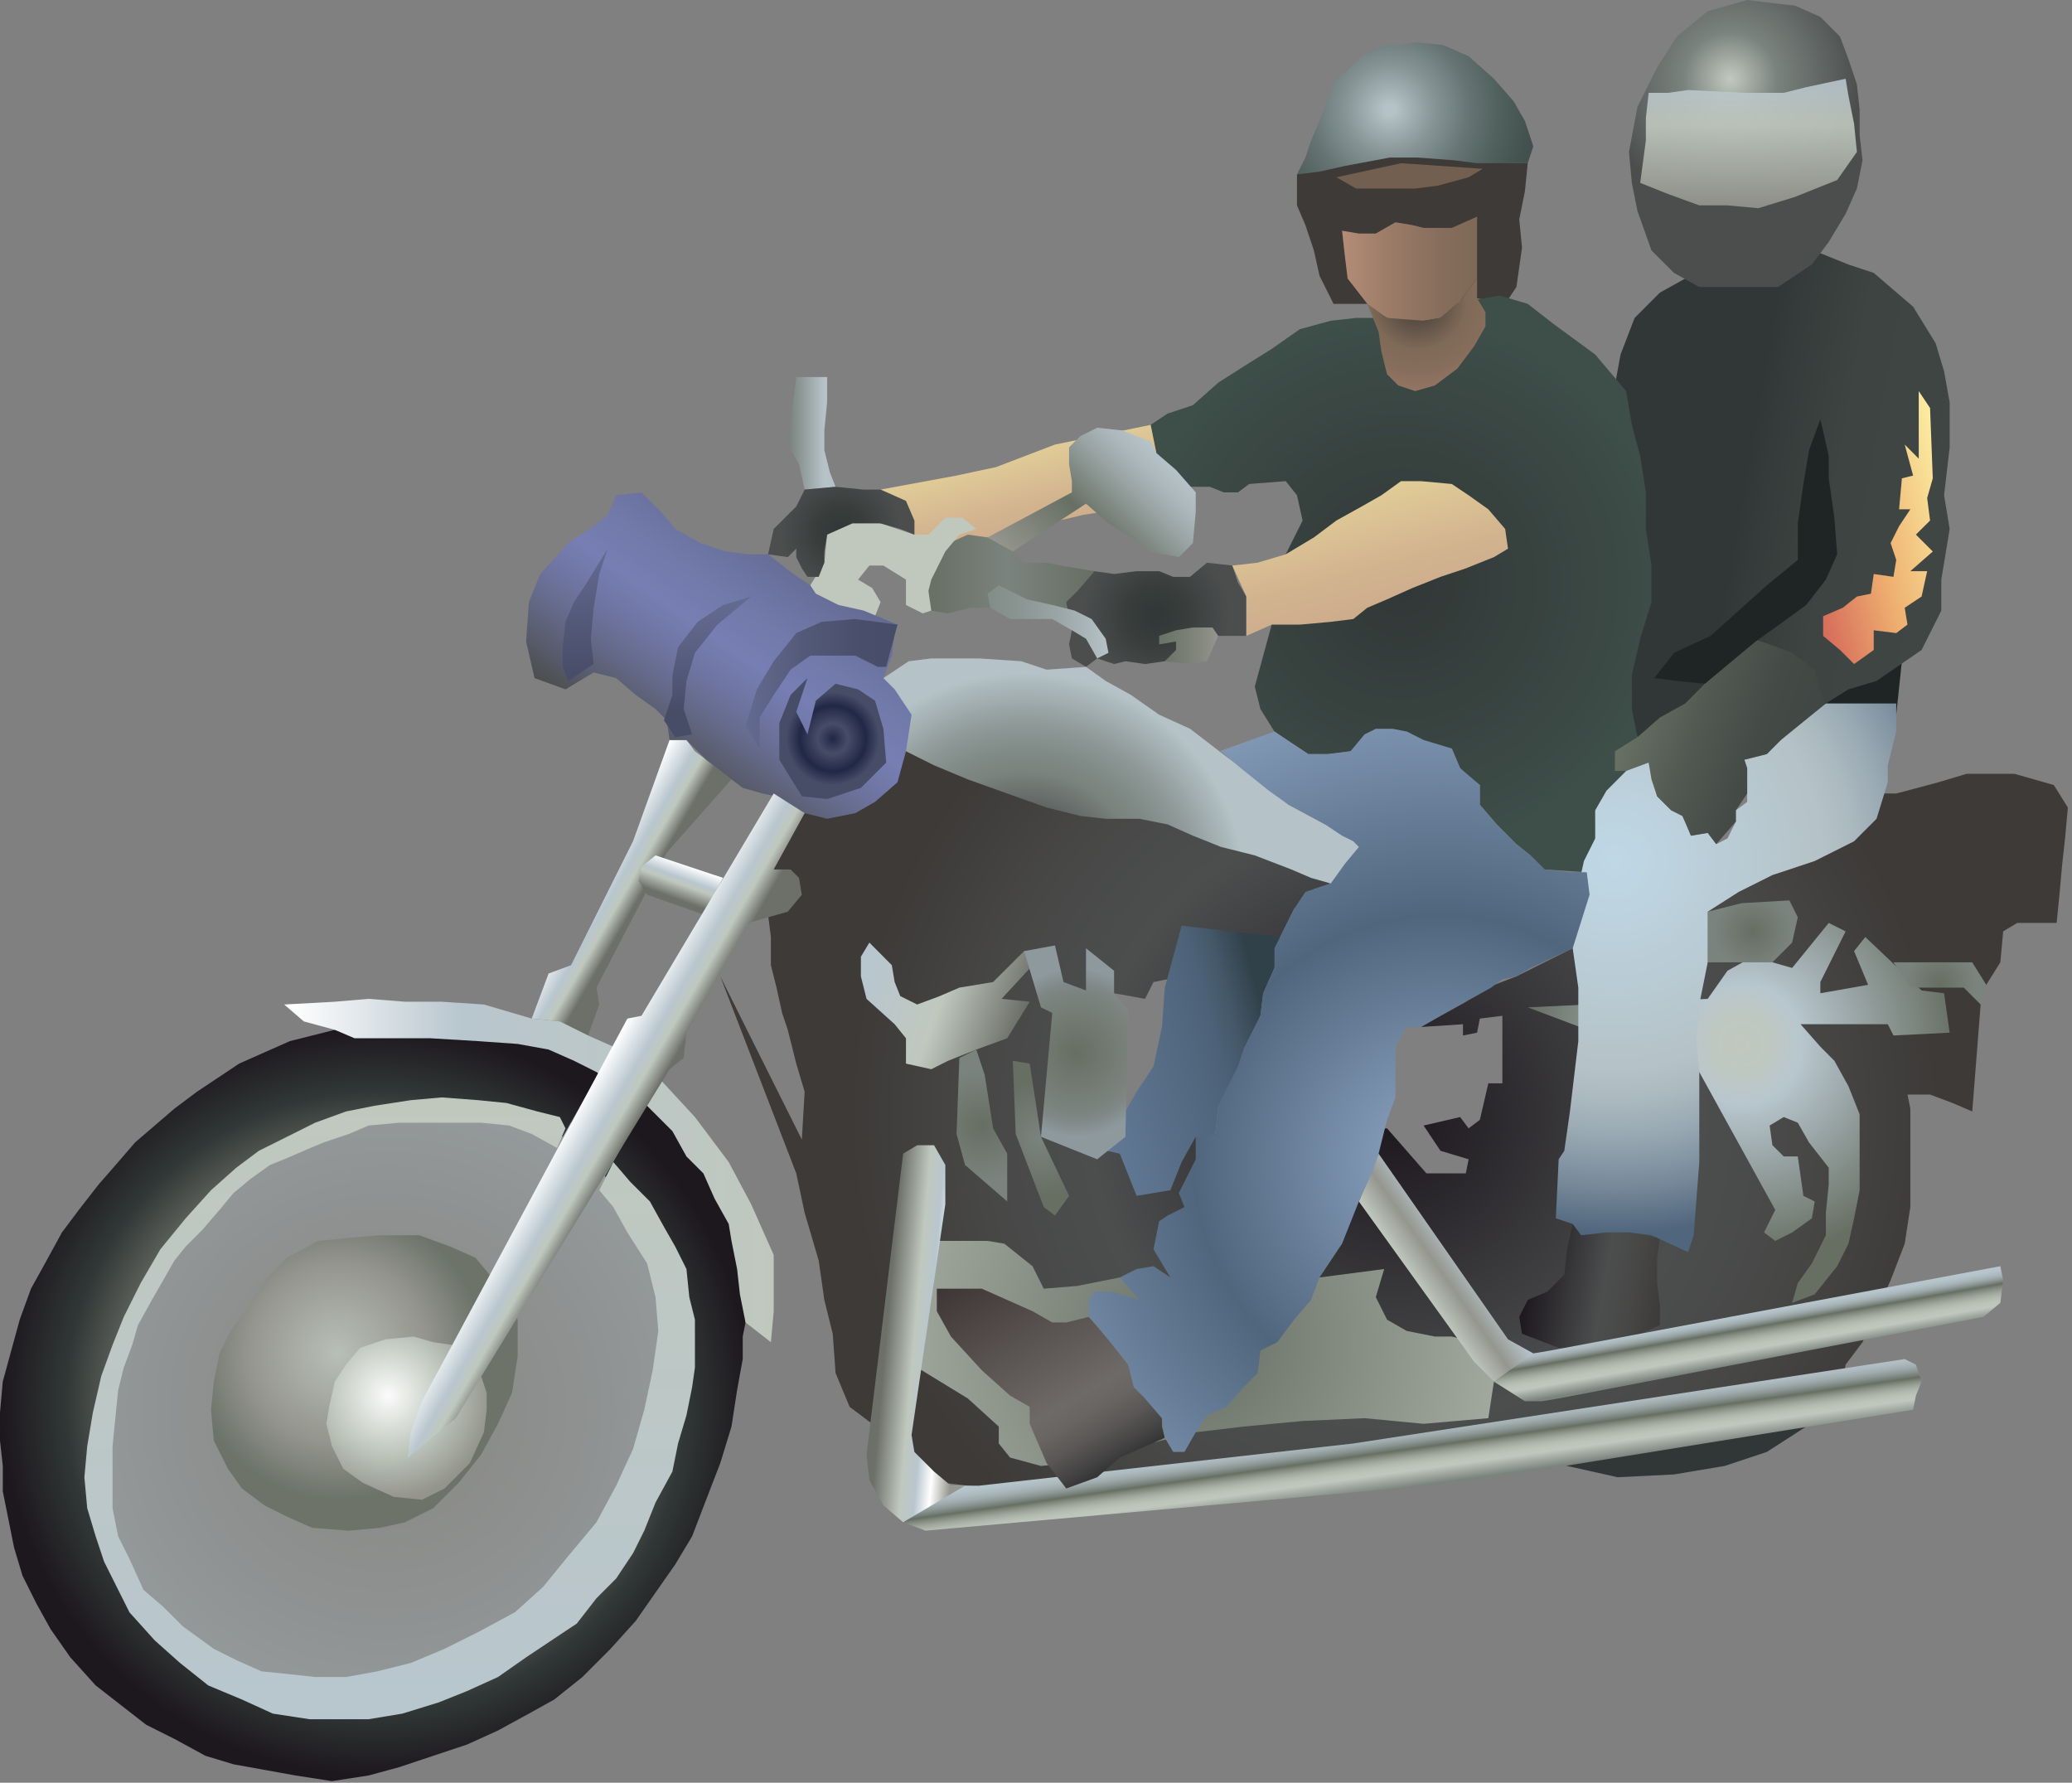
        <svg xmlns:rdf="http://www.w3.org/1999/02/22-rdf-syntax-ns#" xmlns="http://www.w3.org/2000/svg" xmlns:cc="http://creativecommons.org/ns#" xmlns:xlink="http://www.w3.org/1999/xlink" xmlns:dc="http://purl.org/dc/elements/1.1/" x="0px" y="0px" width="501" height="431" viewBox="0 0 501 431" xml:space="preserve">
            <rect x="0" y="0" width="501" height="431" fill="#808080" stroke="none"/>
            <title>Vehicle: motorcycle with two riders</title>
            <desc xmlns:ian_image_library="https://ian.umces.edu/media-library/">
                <ian_image_library:title>Vehicle: motorcycle with two riders</ian_image_library:title>
                <ian_image_library:descr>Illustration of motorcycle with two riders</ian_image_library:descr>
                <ian_image_library:scene>
                    <ian_image_library:contains>transportation, motorcycle, two, riders, highway, road, recreation, travel, vehicle, human, person, people, man, male, woman, female, men</ian_image_library:contains>
                    <ian_image_library:when>2008-12-22</ian_image_library:when>
                </ian_image_library:scene>
            </desc>
            
 <defs></defs>
 <polygon points="435.38 169.39 458.5 172.79 459.87 159.86" fill="#1F2524"/>
 <linearGradient id="ian_symbols_75297c4442e289f461bb019d5bca7fb0" y2="129.34" gradientUnits="userSpaceOnUse" x2="472.62" y1="114.2" x1="386.77">
  <stop stop-color="#313736" offset=".039"/>
  <stop stop-color="#313736" offset=".399"/>
  <stop stop-color="#353B3A" offset=".459"/>
  <stop stop-color="#3D4441" offset=".655"/>
  <stop stop-color="#3F4643" offset=".994"/>
 </linearGradient>
 <polygon points="390.47 93.185 391.84 85.709 395.24 76.866 401.36 70.741 407.48 67.339 440.15 61.214 446.94 63.948 453.06 65.982 457.83 70.068 462.58 74.147 468.03 82.985 470.07 89.794 471.42 97.271 471.42 108.16 470.07 119.73 471.42 127.88 469.4 140.13 469.4 147.62 464.63 157.14 453.74 164.62 446.94 166.66 441.49 170.07 435.38 163.26 412.23 165.3 404.77 176.86 395.93 178.22 391.16 163.26 396.59 144.9 395.93 118.36" fill="url(#ian_symbols_75297c4442e289f461bb019d5bca7fb0)"/>
 <radialGradient id="ian_symbols_abd0f78846150bb435b43ce6bb31a825" gradientUnits="userSpaceOnUse" cy="19.047" cx="418.37" r="39.162">
  <stop stop-color="#C0C8BE" offset=".006"/>
  <stop stop-color="#7A837E" offset=".286"/>
  <stop stop-color="#4C4E4E" offset=".798"/>
 </radialGradient>
 <polygon points="448.99 45.578 446.26 51.692 442.18 58.496 438.1 63.948 429.93 69.384 419.05 69.384 410.88 69.384 404.77 65.982 399.32 60.546 395.93 51.02 394.57 44.216 393.88 36.735 395.93 25.841 400.68 16.319 405.44 8.843 412.92 2.718 422.46 0 427.89 .673 434.02 1.356 440.15 4.075 444.9 8.843 446.94 14.285 448.99 20.405 449.65 26.524 449.65 32.639 450.35 38.764" fill="url(#ian_symbols_abd0f78846150bb435b43ce6bb31a825)"/>
 <polygon points="366.66 69.384 363.94 73.464 357.15 72.107 353.05 72.78 344.22 77.544 330.61 73.464 322.45 73.464 319.05 66.666 317.69 60.546 315.64 54.411 313.6 49.652 313.6 44.895 313.6 42.176 323.8 37.408 338.77 36.051 355.1 38.764 365.99 39.458 369.4 39.458 368.71 46.262 367.35 53.054 368.02 59.863" fill="#3D3A38"/>
 <radialGradient id="ian_symbols_257f29787e8bf92441f603b68d1b23c3" gradientUnits="userSpaceOnUse" cy="141.16" cx="338.77" r="65.296">
  <stop stop-color="#313736" offset=".006"/>
  <stop stop-color="#3E4E49" offset="1"/>
 </radialGradient>
 <polygon points="362.59 71.435 369.4 73.464 375.52 78.233 385.71 85.709 393.19 94.552 394.57 102.71 396.59 110.21 397.96 119.04 397.96 127.88 399.32 136.73 399.32 145.57 396.59 154.42 394.57 163.26 394.57 171.42 395.93 178.22 391.84 190.48 383.68 210.88 373.47 210.2 370.07 206.8 366.66 204.08 361.91 199.31 357.82 194.55 357.82 189.79 355.1 187.75 353.05 185.71 351.03 180.96 347.61 180.96 340.13 176.86 337.41 178.22 333.34 177.55 330.61 178.9 326.54 181.63 321.08 182.31 316.34 182.31 312.24 179.59 308.16 176.86 304.76 171.42 303.4 165.99 307.49 151.01 310.88 134.01 314.96 125.84 313.6 119.73 310.88 116.32 302.04 117.01 299.32 119.04 295.91 119.04 292.52 117.69 287.07 117.69 283.68 121.09 280.96 116.32 278.22 102.71 282.32 99.988 288.44 97.954 294.56 92.512 302.04 87.754 307.49 84.353 314.29 79.584 321.77 77.544 327.9 76.866 331.97 76.866" fill="url(#ian_symbols_257f29787e8bf92441f603b68d1b23c3)"/>
 <radialGradient id="ian_symbols_78002643bd8306b46d1675857218238e" gradientUnits="userSpaceOnUse" cy="340.82" cx="93.195" r="79.937">
  <stop stop-color="#95968E" offset=".006"/>
  <stop stop-color="#999C96" offset=".25"/>
  <stop stop-color="#A5ACAB" offset=".623"/>
  <stop stop-color="#B5C2C7" offset="1"/>
 </radialGradient>
 <polygon opacity=".4" points="49.663 278.91 30.604 302.03 21.761 327.2 14.285 361.23 26.524 389.11 49.663 412.92 80.278 421.77 127.21 410.2 151.02 386.4 169.39 351.02 172.11 316.32 159.18 284.34 124.49 263.26 89.794 259.87 61.902 266.66" fill="url(#ian_symbols_78002643bd8306b46d1675857218238e)"/>
 <linearGradient id="ian_symbols_ea850eae83e8ad94a1df2e749d89800a" y2="156.12" gradientUnits="userSpaceOnUse" x2="294.55" y1="156.12" x1="278.22">
  <stop stop-color="#676F63" offset=".006"/>
  <stop stop-color="#6F766A" offset=".289"/>
  <stop stop-color="#84877E" offset=".721"/>
  <stop stop-color="#95968E" offset="1"/>
 </linearGradient>
 <polygon points="280.28 153.73 278.22 157.82 281.64 159.86 287.75 160.54 291.84 159.86 294.56 153.73 293.2 151.7 288.44 151.7 284.36 152.38" fill="url(#ian_symbols_ea850eae83e8ad94a1df2e749d89800a)"/>
 <linearGradient id="ian_symbols_41d3ac5471c1b994b94230e2bdd14e2f" y2="109.61" gradientUnits="userSpaceOnUse" x2="245.59" y1="129.84" x1="251.01">
  <stop stop-color="#CDAC8C" offset=".006"/>
  <stop stop-color="#D2B38F" offset=".36"/>
  <stop stop-color="#DEC896" offset=".886"/>
  <stop stop-color="#E1CC98" offset=".983"/>
 </linearGradient>
 <polygon points="278.22 102.71 255.09 107.48 240.82 112.93 231.29 114.97 212.93 118.36 221.09 125.84 221.09 129.25 222.45 131.97 238.78 129.93 261.92 124.48 283.68 121.09 280.28 112.93 279.6 109.52" fill="url(#ian_symbols_41d3ac5471c1b994b94230e2bdd14e2f)"/>
 <linearGradient id="ian_symbols_20d051f60be7c0443503c1cefdec2897" y2="138.77" gradientUnits="userSpaceOnUse" x2="264.63" y1="138.77" x1="223.13">
  <stop stop-color="#676F63" offset=".006"/>
  <stop stop-color="#7A837E" offset=".5"/>
  <stop stop-color="#676F63" offset=".994"/>
 </linearGradient>
 <polygon points="234.01 129.25 238.78 129.93 244.9 133.33 247.62 136.04 253.07 136.04 256.46 136.73 260.54 137.41 264.63 138.09 260.54 142.85 257.82 147.62 239.46 146.93 234.69 146.93 229.26 148.3 225.18 147.62 223.13 148.3 223.13 140.81 226.52 132.65" fill="url(#ian_symbols_20d051f60be7c0443503c1cefdec2897)"/>
 <radialGradient id="ian_symbols_b80c2974da827e34093052ff58a61d61" gradientUnits="userSpaceOnUse" cy="269.72" cx="337.08" r="131.89">
  <stop stop-color="#1D181E" offset=".011"/>
  <stop stop-color="#4C4E4E" offset=".556"/>
  <stop stop-color="#474746" offset=".768"/>
  <stop stop-color="#3D3A38" offset="1"/>
 </radialGradient>
 <polygon points="174.16 236.05 192.53 283.67 194.56 293.2 197.96 304.76 199.32 314.28 201.35 322.45 202.04 331.96 205.44 340.13 210.89 344.22 222.45 357.82 245.59 360.54 445.58 334.01 446.26 329.92 450.35 324.49 457.14 309.52 460.55 300.68 461.91 291.83 461.91 282.99 461.91 275.51 461.91 268.02 461.22 264.62 466.68 264.62 472.11 266.66 476.88 268.71 478.91 242.85 478.23 240.13 480.27 238.09 483.67 232.65 484.36 225.17 487.76 223.13 497.28 223.13 497.96 216.32 498.64 208.85 499.32 202.71 500 195.23 496.6 189.79 487.08 187.08 475.52 187.08 468.71 189.12 458.5 191.84 454.42 191.84 424.49 208.85 412.92 215.64 380.27 229.25 366.66 236.05 357.82 239.45 354.43 242.18 348.3 245.58 343.54 248.29 353.74 247.62 353.74 250.34 357.15 249.66 357.82 246.25 363.27 245.58 363.27 261.91 359.87 261.91 357.82 270.74 355.1 272.79 353.05 270.06 344.22 272.11 348.3 278.22 355.1 280.27 354.43 283.67 344.9 283.67 335.38 272.79 293.88 274.15 289.12 274.83 284.36 277.55 283.68 280.94 280.96 286.4 276.87 288.43 274.15 287.07 275.51 276.87 272.12 274.83 267.35 270.74 269.38 240.13 276.87 241.48 278.91 237.42 282.32 236.73 288.44 237.42 287.75 233.34 289.8 228.57 292.52 225.85 297.96 227.21 302.73 229.25 305.44 231.97 309.52 226.53 312.92 219.72 317.69 214.96 321.77 213.59 274.83 194.55 238.78 184.36 221.09 178.9 194.56 196.59 185.04 208.85 185.71 221.08 186.4 226.53 186.4 233.34 187.76 238.77 189.11 244.89 190.48 248.97 192.53 257.14 194.56 263.94 193.88 275.51" fill="url(#ian_symbols_b80c2974da827e34093052ff58a61d61)"/>
 <linearGradient id="ian_symbols_bc0e13d3cccc151469d60b05d7a783d3" y2="314.91" gradientUnits="userSpaceOnUse" x2="402.33" y1="309.03" x1="368.99">
  <stop stop-color="#1D181E" offset=".011"/>
  <stop stop-color="#4C4E4E" offset=".556"/>
  <stop stop-color="#474746" offset=".768"/>
  <stop stop-color="#3D3A38" offset="1"/>
 </linearGradient>
 <polygon points="380.27 295.91 378.91 302.03 378.24 308.16 374.15 312.25 369.4 314.28 367.35 318.37 368.02 322.45 376.88 325.85 380.96 325.85 388.44 325.85 396.59 322.45 401.36 320.4 401.36 315.64 400.68 310.2 400.68 304.08 401.36 299.31" fill="url(#ian_symbols_bc0e13d3cccc151469d60b05d7a783d3)"/>
 <polygon points="436.74 344.89 427.21 351.02 417.01 354.41 404.77 356.46 391.16 357.14 378.91 354.41 369.4 351.02" fill="#313736"/>
 <linearGradient id="ian_symbols_8cfbd6c71ecd65c4c5fd4161841fefe4" y2="247.52" gradientUnits="userSpaceOnUse" x2="315.15" y1="262.16" x1="260.51">
  <stop stop-color="#647B98" offset="0"/>
  <stop stop-color="#50667D" offset=".534"/>
  <stop stop-color="#4D6278" offset=".615"/>
  <stop stop-color="#445869" offset=".713"/>
  <stop stop-color="#364651" offset=".82"/>
  <stop stop-color="#314149" offset=".848"/>
 </linearGradient>
 <polygon points="285.71 223.8 281.64 238.77 280.96 248.29 278.91 257.82 274.83 263.94 269.38 273.46 264.63 277.55 270.76 278.91 274.83 289.11 282.99 287.75 285.71 280.94 289.12 274.83 293.88 274.15 294.56 267.34 299.32 261.22 300.68 253.74 304.76 245.58 305.44 240.13 308.16 234.01 309.52 226.53" fill="url(#ian_symbols_8cfbd6c71ecd65c4c5fd4161841fefe4)"/>
 <radialGradient id="ian_symbols_22ff9e8d8fa8c704599f69bc550b277f" gradientUnits="userSpaceOnUse" cy="324.48" cx="289.12" r="112.3">
  <stop stop-color="#676F63" offset="0"/>
  <stop stop-color="#7F877C" offset=".265"/>
  <stop stop-color="#C0C8BE" offset="1"/>
 </radialGradient>
 <polygon points="319.05 308.84 334.69 306.8 332.66 313.6 335.38 319.04 340.13 321.77 346.94 323.13 351.03 323.13 356.46 324.49 361.23 334.01 359.87 342.86 344.22 344.22 329.93 342.86 314.96 343.54 300.68 344.89 289.12 346.26 258.5 353.73 251.7 354.41 244.23 352.38 241.5 348.98 241.5 344.89 234.01 338.09 221.77 330.61 225.18 300 238.78 300 242.85 300.68 249.66 306.12 252.38 311.56 260.54 310.88 270.76 308.84" fill="url(#ian_symbols_22ff9e8d8fa8c704599f69bc550b277f)"/>
 <radialGradient id="ian_symbols_e05caa83ae9a64b4edaffd87c33d96d9" gradientUnits="userSpaceOnUse" cy="252.38" cx="421.09" r="52.452">
  <stop stop-color="#C0C8BE" offset=".006"/>
  <stop stop-color="#BEC8C2" offset=".141"/>
  <stop stop-color="#B8C6CE" offset=".272"/>
  <stop stop-color="#B8C6CE" offset=".275"/>
  <stop stop-color="#676F63" offset=".994"/>
 </radialGradient>
 <polygon points="426.54 297.96 429.25 292.52 410.88 259.18 369.4 243.54 412.92 241.48 417.69 234.69 423.81 231.29 428.56 232.65 433.33 234.01 442.18 223.13 446.26 225.17 440.15 237.42 440.15 240.13 451.7 238.09 448.31 229.94 451.02 226.53 464.63 239.45 470.07 240.13 471.42 249.66 457.83 250.34 456.46 247.62 435.38 247.62 440.15 253.05 443.54 256.45 446.94 262.58 449.65 269.38 449.65 275.51 449.65 282.31 449.65 287.75 448.31 294.54 446.94 300.68 444.22 306.12 441.49 309.52 438.79 312.92 433.33 314.97 434.7 310.2 438.1 305.44 441.49 298.63 441.49 293.2 442.18 286.4 442.18 282.31 437.41 276.2 434.7 271.43 431.3 270.06 427.89 272.11 428.56 276.87 431.3 279.59 434.7 279.59 436.05 289.11 438.79 290.47 438.1 294.54 433.33 297.96 429.25 300" fill="url(#ian_symbols_e05caa83ae9a64b4edaffd87c33d96d9)"/>
 <radialGradient id="ian_symbols_ef08de53a206c724ed6d650960103899" gradientUnits="userSpaceOnUse" cy="338.77" cx="90.816" r="91.328">
  <stop stop-color="#6D7069" offset=".635"/>
  <stop stop-color="#313736" offset=".82"/>
  <stop stop-color="#1D181E" offset=".989"/>
 </radialGradient>
 <polygon points="146.94 255.77 112.91 246.94 80.951 248.97 75.514 250.34 70.073 251.71 63.948 254.42 57.823 257.14 53.743 259.87 47.618 263.94 42.176 268.02 37.418 272.11 32.655 276.2 28.575 280.94 23.812 286.4 19.048 292.52 14.968 297.96 10.883 305.44 7.487 311.56 4.769 319.04 2.718 326.52 .673 334.01 0 341.49 0 348.3 .673 354.41 .673 360.54 2.04 367.35 3.401 374.15 5.441 380.95 8.843 387.75 12.245 393.88 17.003 400.68 23.128 407.47 29.248 412.24 35.373 417 42.176 420.4 49.663 424.48 56.461 426.54 63.948 427.89 71.435 429.24 80.278 430.61 89.121 429.24 96.603 427.21 104.76 424.48 112.91 421.77 120.41 418.37 127.88 414.29 134.01 410.88 140.82 405.44 147.62 398.63 153.74 391.84 158.5 385.03 163.26 378.23 167.35 371.42 170.74 362.58 174.16 353.73 176.87 344.89 178.23 336.05 179.59 328.57 179.59 323.13 180.27 319.72 181.63 304.76 171.43 279.59 158.5 263.26 146.26 284.34 155.78 295.24 162.58 317.68 157.82 345.57 148.3 373.47 136.06 389.79 114.29 401.35 102.04 407.47 89.121 408.16 71.435 408.84 53.059 403.4 42.176 395.24 31.971 385.72 26.524 371.42 24.49 353.73 25.173 340.82 27.213 330.61 32.655 316.32 39.453 304.76 51.703 289.8 75.514 274.15 97.959 268.02 116.32 268.02 136.06 274.83" fill="url(#ian_symbols_ef08de53a206c724ed6d650960103899)"/>
 <radialGradient id="ian_symbols_63202a517b27e4c43d003713d0e710e8" gradientUnits="userSpaceOnUse" cy="327.2" cx="81.63" r="35.434">
  <stop stop-color="#C0C8BE" offset=".006"/>
  <stop stop-color="#95968E" offset=".618"/>
  <stop stop-color="#676F63" offset=".994"/>
 </radialGradient>
 <polygon opacity=".85" points="118.37 308.16 114.97 304.08 108.84 301.36 101.36 298.63 91.839 298.63 83.668 299.31 76.876 300 69.389 304.08 64.621 308.84 60.546 314.97 55.777 321.77 53.059 327.2 51.703 334.01 51.019 340.82 51.703 348.3 55.104 355.09 58.506 359.86 63.948 363.94 69.389 366.66 75.514 369.38 84.357 370.06 91.839 369.38 97.959 368.02 104.76 364.62 110.89 358.5 116.32 351.7 120.41 344.22 123.81 336.72 125.17 327.89 125.17 319.04" fill="url(#ian_symbols_63202a517b27e4c43d003713d0e710e8)"/>
 <linearGradient id="ian_symbols_aa4e7ffaee31aee481250cd78e062776" y2="219.81" gradientUnits="userSpaceOnUse" x2="159.8" y1="210.5" x1="143.66">
  <stop stop-color="#fff" offset=".006"/>
  <stop stop-color="#B8C6CE" offset=".348"/>
  <stop stop-color="#C0C8BE" offset=".483"/>
  <stop stop-color="#6D7069" offset=".68"/>
 </linearGradient>
 <polygon points="176.87 188.43 161.23 206.11 144.22 238.77 144.9 242.85 142.18 250.34 135.37 246.94 128.57 246.25 132.65 235.36 138.08 233.34 153.06 203.39 161.9 178.9 165.98 178.9 168.03 181.63 170.74 183.67" fill="url(#ian_symbols_aa4e7ffaee31aee481250cd78e062776)"/>
 <linearGradient id="ian_symbols_64e5b8bd987305e4796befc75b7851e6" y2="218.42" gradientUnits="userSpaceOnUse" x2="162.23" y1="208.91" x1="165.69">
  <stop stop-color="#fff" offset=".006"/>
  <stop stop-color="#B8C6CE" offset=".348"/>
  <stop stop-color="#C0C8BE" offset=".483"/>
  <stop stop-color="#6D7069" offset=".854"/>
 </linearGradient>
 <polygon points="170.07 221.08 156.46 216.32 154.42 212.92 155.11 209.52 158.5 206.8 174.84 212.24" fill="url(#ian_symbols_64e5b8bd987305e4796befc75b7851e6)"/>
 <linearGradient id="ian_symbols_17e58ec4e21787a45d2c1f4a99f2ba2e" y2="282.99" gradientUnits="userSpaceOnUse" x2="187.07" y1="282.99" x1="68.706">
  <stop stop-color="#fff" offset=".011"/>
  <stop stop-color="#B8C6CE" offset=".36"/>
  <stop stop-color="#C0C8BE" offset="1"/>
 </linearGradient>
 <polygon points="68.706 242.85 73.464 246.94 80.951 248.97 85.719 251.01 94.563 251.01 104.08 251.01 115.65 251.71 125.17 252.38 132.65 253.74 138.78 256.45 144.22 259.18 156.46 267.34 162.58 273.46 165.98 279.59 170.07 283.67 172.79 289.8 176.2 295.91 176.87 300 178.23 306.8 178.91 312.92 180.27 319.72 186.4 324.49 187.08 317 187.08 311.56 187.08 303.4 181.63 291.15 176.2 280.94 168.03 270.06 159.87 261.22 148.3 253.05 142.18 250.34 135.37 246.94 128.57 246.25 117.01 242.85 106.81 242.18 97.959 242.18 89.121 241.48 80.951 242.18" fill="url(#ian_symbols_17e58ec4e21787a45d2c1f4a99f2ba2e)"/>
 <radialGradient id="ian_symbols_0a8741b98b56e954752c97002a111aed" gradientUnits="userSpaceOnUse" cy="337.41" cx="93.874" r="25.175">
  <stop stop-color="#fff" offset=".006"/>
  <stop stop-color="#C0C8BE" offset=".562"/>
  <stop stop-color="#95968E" offset=".994"/>
 </radialGradient>
 <polygon opacity=".95" points="109.52 325.17 104.76 324.49 99.999 323.13 93.195 323.8 87.076 325.85 83.668 329.92 80.951 334.01 79.594 340.13 78.911 344.22 80.278 349.66 82.99 355.09 87.754 358.5 95.235 361.9 102.04 362.58 107.48 359.86 113.6 353.73 117.01 346.26 117.68 340.82 117.68 336.72 116.32 332.66" fill="url(#ian_symbols_0a8741b98b56e954752c97002a111aed)"/>
 <linearGradient id="ian_symbols_0c7c2496bc247fa4799b032a3ecbf3ab" y2="265.31" gradientUnits="userSpaceOnUse" x2="94.215" y1="415.64" x1="94.215">
  <stop stop-color="#B8C6CE" offset="0"/>
  <stop stop-color="#C0C8BE" offset="1"/>
 </linearGradient>
 <polyline points="148.3 280.94 152.38 285.71 157.15 290.47 160.54 296.6 163.26 301.36 165.98 306.8 166.67 313.6 168.03 319.04 168.03 325.17 168.03 330.61 167.35 335.38 165.98 342.17 163.95 348.98 162.58 355.77 158.5 363.26 155.78 370.06 153.06 375.51 148.98 381.63 144.22 386.4 139.46 392.52 133.33 396.59 127.21 400.68 120.41 405.44 112.91 408.84 106.12 411.56 97.281 414.29 89.121 415.64 82.99 415.64 74.825 415.64 65.982 414.29 58.506 410.88 50.346 407.47 43.532 402.04 37.418 396.59 31.298 389.79 28.575 384.35 25.173 377.55 23.128 371.42 21.088 364.62 20.404 357.14 21.088 349.66 22.455 341.49 24.49 332.66 27.213 325.17 29.931 318.37 34.016 310.2 38.774 302.03 44.899 294.54 51.019 287.75 57.134 282.31 62.586 278.22 69.389 274.83 76.192 271.43 83.668 268.71 90.488 267.34 99.32 265.98 106.81 265.31 115.65 265.98 122.45 266.66 129.94 268.71 135.37 270.06 136.73 272.79 134.69 277.55 128.57 274.15 123.14 272.11 116.32 271.43 109.52 271.43 102.72 271.43 96.603 271.43 89.121 272.11 84.357 274.15 78.232 276.2 73.464 278.22 68.706 280.27 65.304 281.63 60.546 285.04 56.461 288.43 53.059 292.52 48.979 297.28 44.899 301.36 42.176 304.76 39.453 309.52 36.729 314.28 33.333 320.4 31.971 325.17 29.931 330.61 28.575 336.05 27.891 342.86 27.213 349.66 27.213 355.77 27.213 364.62 28.575 371.42 31.298 376.87 34.689 384.35 39.453 388.44 44.216 393.2 51.703 398.63 57.134 401.35 63.264 404.08 70.073 404.76 76.192 405.44 83.668 405.44 91.155 404.08 99.32 402.04 107.48 398.63 115.65 394.55 124.49 389.79 131.3 383.67 137.41 376.19 144.22 368.02 148.98 359.18 153.06 350.34 155.78 340.82 157.82 331.29 159.18 321.77 158.5 313.6 156.46 305.44 151.7 297.96 148.3 291.83 144.9 287.75" fill="url(#ian_symbols_0c7c2496bc247fa4799b032a3ecbf3ab)"/>
 <linearGradient id="ian_symbols_a1930990337aabf4e5df4c313618f7ba" y2="304.29" gradientUnits="userSpaceOnUse" x2="354.7" y1="312.02" x1="343.66">
  <stop stop-color="#C0C8BE" offset=".006"/>
  <stop stop-color="#95968E" offset=".489"/>
  <stop stop-color="#B8C6CE" offset="1"/>
 </linearGradient>
 <polygon points="333.34 278.91 328.57 290.47 356.46 329.24 361.23 334.01 365.99 336.72 370.75 327.2 364.63 323.8" fill="url(#ian_symbols_a1930990337aabf4e5df4c313618f7ba)"/>
 <linearGradient id="ian_symbols_dc135075eb3f332469957d96f1225f0b" y2="317" gradientUnits="userSpaceOnUse" x2="421.95" y1="329.74" x1="424.2">
  <stop stop-color="#7A837E" offset=".045"/>
  <stop stop-color="#C0C8BE" offset=".281"/>
  <stop stop-color="#BCC4BA" offset=".365"/>
  <stop stop-color="#B1B9AE" offset=".447"/>
  <stop stop-color="#9EA69B" offset=".528"/>
  <stop stop-color="#838B7F" offset=".608"/>
  <stop stop-color="#676F63" offset=".674"/>
  <stop stop-color="#747D75" offset=".699"/>
  <stop stop-color="#8D9795" offset=".752"/>
  <stop stop-color="#A0ACAE" offset=".807"/>
  <stop stop-color="#ADBBC0" offset=".864"/>
  <stop stop-color="#B5C3CB" offset=".925"/>
  <stop stop-color="#B8C6CE" offset=".994"/>
 </linearGradient>
 <polygon points="483.67 306.12 484.36 309.52 483.67 314.97 479.6 318.37 376.88 338.09 372.79 338.77 368.71 338.77 361.23 334.01 370.75 327.2 374.83 326.52" fill="url(#ian_symbols_dc135075eb3f332469957d96f1225f0b)"/>
 <linearGradient id="ian_symbols_83779e8456b40924cddf11e38f60d359" y2="343.64" gradientUnits="userSpaceOnUse" x2="340.46" y1="359.95" x1="342.76">
  <stop stop-color="#7A837E" offset=".045"/>
  <stop stop-color="#C0C8BE" offset=".281"/>
  <stop stop-color="#BCC4BA" offset=".348"/>
  <stop stop-color="#B1B9AE" offset=".414"/>
  <stop stop-color="#9EA69B" offset=".479"/>
  <stop stop-color="#838B7F" offset=".543"/>
  <stop stop-color="#676F63" offset=".596"/>
  <stop stop-color="#747D75" offset=".626"/>
  <stop stop-color="#8D9795" offset=".693"/>
  <stop stop-color="#A0ACAE" offset=".761"/>
  <stop stop-color="#ADBBC0" offset=".833"/>
  <stop stop-color="#B5C3CB" offset=".908"/>
  <stop stop-color="#B8C6CE" offset=".994"/>
 </linearGradient>
 <polygon points="460.55 328.57 463.26 329.92 464.63 334.01 463.26 337.4 462.58 340.82 353.05 358.5 231.29 369.38 223.81 370.06 218.37 368.02 229.93 359.18 236.74 359.18 327.22 348.98" fill="url(#ian_symbols_83779e8456b40924cddf11e38f60d359)"/>
 <linearGradient id="ian_symbols_7b667aff9dab9bc46532c1197894700c" y2="321.57" gradientUnits="userSpaceOnUse" x2="212.16" y1="323.7" x1="236.44">
  <stop stop-color="#95968E" offset=".146"/>
  <stop stop-color="#fff" offset=".337"/>
  <stop stop-color="#B8C6CE" offset=".489"/>
  <stop stop-color="#C0C8BE" offset=".629"/>
  <stop stop-color="#6D7069" offset=".91"/>
 </linearGradient>
 <polygon points="218.37 278.91 221.77 276.87 225.85 276.87 228.57 281.63 228.57 291.15 220.41 346.93 221.09 351.02 225.85 355.77 229.93 359.18 233.34 359.18 218.37 368.02 213.6 363.94 210.21 357.82 209.52 351.7" fill="url(#ian_symbols_7b667aff9dab9bc46532c1197894700c)"/>
 <linearGradient id="ian_symbols_7a75bfcf1e3f5144192308a606aff104" y2="110.89" gradientUnits="userSpaceOnUse" x2="282.32" y1="142.18" x1="251.03">
  <stop stop-color="#95968E" offset=".006"/>
  <stop stop-color="#676F63" offset=".461"/>
  <stop stop-color="#747D74" offset=".529"/>
  <stop stop-color="#97A2A1" offset=".734"/>
  <stop stop-color="#ADB9BD" offset=".891"/>
  <stop stop-color="#B5C2C7" offset=".983"/>
 </linearGradient>
 <polygon points="244.9 133.33 262.59 121.77 268.02 126.53 273.48 129.93 278.22 133.33 285.04 134.69 288.44 131.3 289.12 123.81 289.12 119.04 284.36 113.61 279.6 109.52 278.22 106.79 271.43 104.08 265.3 103.4 261.22 105.44 258.5 108.16 258.5 112.24 259.18 116.32 259.18 119.04 238.78 129.93" fill="url(#ian_symbols_7a75bfcf1e3f5144192308a606aff104)"/>
 <linearGradient id="ian_symbols_8dec97b58c342394b532adf396285d28" y2="104.75" gradientUnits="userSpaceOnUse" x2="202.04" y1="104.75" x1="190.48">
  <stop stop-color="#7A837E" offset=".034"/>
  <stop stop-color="#B5C2C7" offset=".753"/>
 </linearGradient>
 <polygon points="202.04 117.69 200.69 114.27 199.32 108.84 199.32 104.08 200 97.271 200 91.15 192.53 91.15 190.48 107.48 193.2 112.24 194.56 118.36" fill="url(#ian_symbols_8dec97b58c342394b532adf396285d28)"/>
 <polygon points="195.92 141.5 199.32 136.04 200 129.25 204.08 126.53 208.16 125.84 212.93 126.53 221.09 129.25 224.49 129.25 228.57 125.16 232.65 125.16 236.06 127.88 231.97 129.25 228.57 133.33 225.18 140.13 224.49 142.85 225.18 147.62 223.13 148.3 219.06 146.26 219.06 144.22 219.06 140.13 213.6 136.73 210.21 136.73 207.48 140.13 210.89 142.17 212.93 145.57 211.57 148.98 208.84 149.66 202.73 146.26 196.6 145.57" fill="#C0C8BE"/>
 <radialGradient id="ian_symbols_0c3c3f57907f60e4e54adb574e60b13b" gradientUnits="userSpaceOnUse" cy="128.57" cx="203.4" r="14.687">
  <stop stop-color="#313736" offset=".006"/>
  <stop stop-color="#393E3D" offset=".418"/>
  <stop stop-color="#4C4E4E" offset="1"/>
 </radialGradient>
 <polygon points="185.71 134.01 187.08 127.88 192.53 122.44 194.56 118.36 202.04 117.69 208.84 118.36 212.93 118.36 219.06 121.09 221.09 125.84 221.09 129.25 217.68 127.88 212.93 126.53 206.12 126.53 200 129.25 199.32 133.33 199.32 136.04 197.96 139.46 195.24 139.46 193.88 137.41 192.53 134.69 192.53 132.65 190.48 134.69" fill="url(#ian_symbols_0c3c3f57907f60e4e54adb574e60b13b)"/>
 <radialGradient id="ian_symbols_4b35e420f648e1d4bd40167c405522e2" gradientUnits="userSpaceOnUse" cy="148.63" cx="279.59" r="17.782">
  <stop stop-color="#313736" offset=".006"/>
  <stop stop-color="#393E3D" offset=".418"/>
  <stop stop-color="#4C4E4E" offset="1"/>
 </radialGradient>
 <polygon points="297.96 136.73 299.32 140.81 301.36 144.22 301.36 148.98 301.36 153.73 294.56 153.73 293.2 151.7 288.44 151.7 284.36 152.38 280.28 153.73 280.28 155.78 284.36 155.1 284.36 157.14 281.64 159.86 276.87 160.54 272.12 159.86 269.38 160.54 265.3 159.18 262.59 161.22 259.18 159.18 258.5 155.78 259.18 152.38 257.82 145.57 260.54 142.85 264.63 138.09 269.38 138.77 274.83 138.09 280.28 138.09 283.68 139.46 287.75 139.46 291.84 136.04" fill="url(#ian_symbols_4b35e420f648e1d4bd40167c405522e2)"/>
 <radialGradient id="ian_symbols_aa53fcf067e2820491c8e5dc57cbb22c" gradientUnits="userSpaceOnUse" cy="216.31" cx="247.62" r="53.64">
  <stop stop-color="#1D181E" offset=".011"/>
  <stop stop-color="#7A837E" offset=".556"/>
  <stop stop-color="#808A86" offset=".648"/>
  <stop stop-color="#919C9B" offset=".788"/>
  <stop stop-color="#ADBABD" offset=".958"/>
  <stop stop-color="#B5C2C7" offset="1"/>
 </radialGradient>
 <polygon points="213.6 176.19 219.06 181.63 225.85 185.02 234.01 188.43 243.54 191.84 253.07 195.23 261.22 197.27 267.35 197.95 271.43 197.95 275.51 197.95 282.32 199.31 288.44 202.04 295.24 204.76 303.4 206.8 312.24 210.2 317 212.24 321.77 213.59 326.54 213.59 332.66 204.08 320.41 199.31 311.57 194.55 304.08 188.43 296.6 182.99 287.75 176.19 280.28 172.79 273.48 168.02 267.35 164.62 262.59 161.22 253.07 161.9 246.93 159.86 236.74 159.18 230.62 159.18 225.18 159.18 219.72 159.86 213.6 163.94 211.57 169.39" fill="url(#ian_symbols_aa53fcf067e2820491c8e5dc57cbb22c)"/>
 <linearGradient id="ian_symbols_eb55e6438b880384a575d8594964cc1b" y2="134.97" gradientUnits="userSpaceOnUse" x2="194.1" y1="184.88" x1="159.15">
  <stop stop-color="#4C4E4E" offset=".006"/>
  <stop stop-color="#565966" offset=".104"/>
  <stop stop-color="#676D90" offset=".299"/>
  <stop stop-color="#7279A9" offset=".453"/>
  <stop stop-color="#767EB3" offset=".545"/>
  <stop stop-color="#727AAB" offset=".703"/>
  <stop stop-color="#666D96" offset=".943"/>
  <stop stop-color="#646B92" offset=".983"/>
 </linearGradient>
 <polygon points="143.54 162.58 136.73 166.66 129.25 163.94 127.21 155.1 127.88 145.57 130.62 138.77 137.41 131.3 143.54 127.21 146.94 124.48 148.98 119.73 155.11 119.04 159.87 123.81 163.26 127.88 169.39 131.3 175.5 133.33 180.95 134.01 185.71 134.01 191.84 138.77 195.92 141.5 197.27 143.53 202.73 146.26 208.84 147.62 217.01 151.01 216.32 153.06 215.64 158.5 213.6 163.94 216.32 166.66 220.41 172.79 219.06 181.63 217.01 189.12 211.57 193.87 206.8 196.59 200 197.95 194.56 196.59 187.76 192.52 184.36 191.84 179.59 190.48 176.87 188.43 170.74 183.67 165.98 178.9 161.9 178.9 161.23 174.15 158.5 171.42 153.74 168.02 148.98 163.94" fill="url(#ian_symbols_eb55e6438b880384a575d8594964cc1b)"/>
 <linearGradient id="ian_symbols_4fe8dd8025365244ad120ba137a8e470" y2="165.31" gradientUnits="userSpaceOnUse" x2="217.01" y1="165.31" x1="180.27">
  <stop stop-color="#646B92" offset="0"/>
  <stop stop-color="#62698F" offset=".034"/>
  <stop stop-color="#535A79" offset=".378"/>
  <stop stop-color="#4A506C" offset=".707"/>
  <stop stop-color="#474D67" offset="1"/>
 </linearGradient>
 <polygon points="183.66 180.96 183.66 173.47 187.08 168.02 191.16 161.9 195.92 158.5 202.04 158.5 206.8 158.5 212.25 161.22 214.28 161.22 217.01 151.01 206.8 149.66 198.64 150.34 192.53 153.06 187.08 159.86 183 166.66 180.27 175.5" fill="url(#ian_symbols_4fe8dd8025365244ad120ba137a8e470)"/>
 <linearGradient id="ian_symbols_a05697bcbe945204794490d577418c39" y2="144.22" gradientUnits="userSpaceOnUse" x2="171.09" y1="178.22" x1="171.09">
  <stop stop-color="#474D67" offset=".191"/>
  <stop stop-color="#4C526F" offset=".299"/>
  <stop stop-color="#5E6488" offset=".727"/>
  <stop stop-color="#646B92" offset=".983"/>
 </linearGradient>
 <polygon points="167.35 177.55 165.31 171.42 165.98 164.62 168.03 157.82 173.47 151.01 181.63 144.22 174.84 146.26 168.7 150.34 163.95 156.46 162.58 163.26 162.58 168.02 160.54 174.15 163.26 178.22" fill="url(#ian_symbols_a05697bcbe945204794490d577418c39)"/>
 <radialGradient id="ian_symbols_9b1a0f4aafde56e41529c54cb4fb403d" gradientUnits="userSpaceOnUse" cy="178.56" cx="201.36" r="13.8">
  <stop stop-color="#212846" offset=".006"/>
  <stop stop-color="#474D67" offset=".264"/>
  <stop stop-color="#212846" offset=".579"/>
  <stop stop-color="#474D67" offset=".815"/>
  <stop stop-color="#474D67" offset="1"/>
 </radialGradient>
 <polygon points="195.24 177.55 197.27 169.39 202.04 165.3 207.48 166.66 211.57 169.39 213.6 176.19 214.28 184.36 208.16 190.48 200 193.18 193.88 192.52 188.43 183.67 188.43 174.83 191.16 168.02 195.24 163.94 192.53 172.11" fill="url(#ian_symbols_9b1a0f4aafde56e41529c54cb4fb403d)"/>
 <linearGradient id="ian_symbols_008bfb6ea64ed3e419217f523b6f90b0" y2="132.65" gradientUnits="userSpaceOnUse" x2="141.5" y1="164.62" x1="141.5">
  <stop stop-color="#474D67" offset=".006"/>
  <stop stop-color="#525877" offset=".429"/>
  <stop stop-color="#646B92" offset=".983"/>
 </linearGradient>
 <polygon points="143.54 160.54 142.86 154.42 143.54 146.93 144.9 138.77 146.94 132.65 141.5 141.5 138.78 145.57 136.73 150.34 136.06 156.46 136.06 161.22 137.41 164.62" fill="url(#ian_symbols_008bfb6ea64ed3e419217f523b6f90b0)"/>
 <linearGradient id="ian_symbols_d4dbcef6d6ce06d419233bd4da27e6a1" y2="248.4" gradientUnits="userSpaceOnUse" x2="246.71" y1="234.01" x1="207.17">
  <stop stop-color="#B8C6CE" offset=".09"/>
  <stop stop-color="#C0C8BE" offset=".522"/>
  <stop stop-color="#6D7069" offset=".983"/>
 </linearGradient>
 <polygon points="210.21 227.88 208.16 231.29 208.16 236.05 209.52 241.48 216.32 247.62 219.06 251.01 219.06 257.14 225.18 258.5 229.26 256.45 236.06 253.74 243.54 251.01 248.98 242.18 242.18 241.48 250.34 232.65 247.62 229.94 240.13 237.42 231.97 238.77 227.22 240.82 221.77 242.85 217.68 240.82 216.32 237.42 215.64 233.34" fill="url(#ian_symbols_d4dbcef6d6ce06d419233bd4da27e6a1)"/>
 <radialGradient id="ian_symbols_814ac2fc3249940449d84778e58752ac" gradientUnits="userSpaceOnUse" cy="225.17" cx="423.81" r="9.342">
  <stop stop-color="#676F63" offset=".017"/>
  <stop stop-color="#7A837E" offset="1"/>
 </radialGradient>
 <polygon points="428.56 232.65 433.33 227.88 434.7 221.76 432.66 217.68 421.08 218.36 412.92 220.41 412.92 232.65" fill="url(#ian_symbols_814ac2fc3249940449d84778e58752ac)"/>
 <radialGradient id="ian_symbols_1f708b7c4f40f7a4695e492c8bf5ba8c" gradientUnits="userSpaceOnUse" cy="237.75" cx="469.05" r="8.713">
  <stop stop-color="#676F63" offset=".017"/>
  <stop stop-color="#7A837E" offset="1"/>
 </radialGradient>
 <polygon points="457.83 232.65 476.88 232.65 480.27 238.09 478.91 242.85 474.83 238.77 461.91 238.77" fill="url(#ian_symbols_1f708b7c4f40f7a4695e492c8bf5ba8c)"/>
 <radialGradient id="ian_symbols_055b0221a4257104519cf492770bf4f2" gradientUnits="userSpaceOnUse" cy="275.16" cx="251.7" r="14.077">
  <stop stop-color="#7A837E" offset=".006"/>
  <stop stop-color="#676F63" offset="1"/>
 </radialGradient>
 <polygon points="244.9 256.45 245.59 274.15 252.38 291.83 255.09 293.87 258.5 289.11 251.7 274.83 248.98 257.14" fill="url(#ian_symbols_055b0221a4257104519cf492770bf4f2)"/>
 <radialGradient id="ian_symbols_aa21c7b870ebf73429aa97979cd1b365" gradientUnits="userSpaceOnUse" cy="254.42" cx="260.2" r="20.33">
  <stop stop-color="#676F63" offset=".006"/>
  <stop stop-color="#7A837E" offset=".697"/>
  <stop stop-color="#7F8886" offset=".808"/>
  <stop stop-color="#8C979B" offset=".978"/>
  <stop stop-color="#8E999E" offset="1"/>
 </radialGradient>
 <polygon points="249.66 236.73 251.7 243.54 254.43 244.89 251.7 274.83 265.3 280.27 272.12 274.83 272.78 244.22 269.38 240.13 269.38 234.69 262.59 229.25 262.59 239.45 257.15 237.42 255.09 228.57 247.62 229.94" fill="url(#ian_symbols_aa21c7b870ebf73429aa97979cd1b365)"/>
 <radialGradient id="ian_symbols_059e3183c1438324511c97e96a377c65" gradientUnits="userSpaceOnUse" cy="272.1" cx="237.41" r="13.69">
  <stop stop-color="#676F63" offset=".017"/>
  <stop stop-color="#7A837E" offset="1"/>
 </radialGradient>
 <polygon points="243.54 290.47 243.54 278.91 240.13 272.79 238.1 259.87 236.06 253.74 231.97 255.77 231.29 274.15 233.34 281.63" fill="url(#ian_symbols_059e3183c1438324511c97e96a377c65)"/>
 <radialGradient id="ian_symbols_8f9f4ebd76662834298a69b238a63dc2" gradientUnits="userSpaceOnUse" cy="208.16" cx="390.47" r="90.077">
  <stop stop-color="#BFD8E6" offset=".006"/>
  <stop stop-color="#B5C2C7" offset=".556"/>
  <stop stop-color="#ADBBC1" offset=".629"/>
  <stop stop-color="#98A8B2" offset=".741"/>
  <stop stop-color="#768899" offset=".876"/>
  <stop stop-color="#50667D" offset="1"/>
 </radialGradient>
 <polygon points="441.49 170.07 458.5 170.07 458.5 176.86 456.46 185.02 456.46 189.12 453.74 197.95 448.31 203.39 438.79 208.16 428.56 211.56 420.4 215.64 412.92 220.41 412.92 232.65 410.88 242.85 410.2 251.71 410.88 259.18 410.88 270.74 410.88 280.94 410.2 289.8 409.52 298.63 408.17 302.72 399.32 298.63 393.88 297.96 388.44 297.96 382.31 298.63 380.27 295.91 376.19 294.54 376.88 280.27 378.24 278.22 379.6 268.71 381.63 251.71 381.63 238.77 380.27 229.25 381.63 218.36 384.35 216.32 381.63 214.28 382.99 208.16 385.71 202.71 385.71 195.91 388.44 191.16 393.19 186.39 396.59 184.36 398.64 184.36 400.68 192.52 404.09 195.91 406.8 197.27 408.17 199.99 408.85 202.04 412.92 201.36 414.98 204.08 417.69 202.71 419.72 198.64 419.72 195.91 422.46 193.87 422.46 189.79 422.46 185.71 421.77 183.67 427.21 182.31 430.61 178.9 435.38 174.83 438.79 172.11" fill="url(#ian_symbols_8f9f4ebd76662834298a69b238a63dc2)"/>
 <linearGradient id="ian_symbols_0724b5b725916f0425acdbb3489988ee" y2="355.37" gradientUnits="userSpaceOnUse" x2="268.37" y1="304.39" x1="238.93">
  <stop stop-color="#3E3636" offset="0"/>
  <stop stop-color="#6E6A67" offset=".674"/>
  <stop stop-color="#696563" offset=".752"/>
  <stop stop-color="#5A5756" offset=".847"/>
  <stop stop-color="#424141" offset=".95"/>
  <stop stop-color="#333334" offset="1"/>
 </linearGradient>
 <polygon points="263.27 318.37 267.35 323.13 270.06 325.17 272.78 329.92 274.15 333.33 276.87 338.09 280.96 342.86 280.96 344.89 281.64 347.61 270.76 352.38 265.3 357.14 257.82 359.86 253.07 353.73 248.98 344.22 248.98 340.13 244.23 337.4 237.41 331.29 229.93 323.13 226.52 317 226.52 311.56 231.97 311.56 237.41 311.56 243.54 314.28 249.66 317 254.43 319.72 257.82 319.72" fill="url(#ian_symbols_0724b5b725916f0425acdbb3489988ee)"/>
 <radialGradient id="ian_symbols_c84fc072d91ac6444d6d3cc0cb5052a6" gradientUnits="userSpaceOnUse" cy="280.96" cx="348.3" r="196.67">
  <stop stop-color="#91A8C7" offset="0"/>
  <stop stop-color="#8AA1BF" offset=".031"/>
  <stop stop-color="#50667D" offset=".303"/>
  <stop stop-color="#91A8C7" offset=".663"/>
  <stop stop-color="#BFD8E6" offset="1"/>
 </radialGradient>
 <polygon points="308.16 176.86 312.24 179.59 316.34 182.31 321.08 182.31 326.54 181.63 329.93 177.55 332.66 176.19 336.74 176.19 340.13 176.86 344.22 178.9 351.03 180.96 353.05 185.71 357.82 189.79 357.82 194.55 361.91 199.31 366.66 204.08 370.07 206.8 373.47 210.2 379.6 210.88 383.68 210.88 384.35 216.32 380.27 229.25 370.07 234.01 366.66 236.05 363.27 236.73 360.55 238.77 354.43 242.18 348.3 245.58 343.54 248.29 340.13 248.29 337.41 253.05 337.41 259.18 337.41 265.31 335.38 270.74 333.34 278.91 331.97 282.99 328.57 290.47 324.5 300.68 319.05 308.84 317 314.28 312.92 319.04 308.83 324.49 304.76 326.52 304.08 331.96 300.01 336.05 296.6 340.13 291.84 342.17 289.12 346.26 286.4 351.02 283.68 351.02 281.64 347.61 280.96 342.86 276.87 338.09 274.15 335.38 272.78 329.92 267.35 323.13 265.3 320.4 263.27 318.37 263.27 314.28 264.63 312.25 268.71 312.25 275.51 314.28 270.76 308.84 274.83 306.8 278.91 306.12 282.99 308.84 278.91 302.03 280.28 295.24 282.32 293.87 286.4 291.83 285.04 288.43 289.12 280.27 289.12 274.83 293.88 274.15 294.56 267.34 297.27 261.91 299.32 257.82 300.68 253.74 304.76 245.58 305.44 240.13 308.16 234.01 308.16 229.25 309.52 226.53 312.92 219.72 315.64 215.64 321.77 213.59 325.18 208.85 328.57 204.76 327.22 203.39 324.5 202.04 320.41 199.31 311.57 194.55 306.8 191.16 300.01 185.71 295.09 181.54" fill="url(#ian_symbols_c84fc072d91ac6444d6d3cc0cb5052a6)"/>
 <linearGradient id="ian_symbols_1f43babc697732244194260cbe9a3b47" y2="119.49" gradientUnits="userSpaceOnUse" x2="326.94" y1="147.7" x1="334.5">
  <stop stop-color="#CDAC8C" offset=".006"/>
  <stop stop-color="#D2B38F" offset=".36"/>
  <stop stop-color="#DEC896" offset=".886"/>
  <stop stop-color="#E1CC98" offset=".983"/>
 </linearGradient>
 <polygon points="338.77 116.32 343.54 116.32 351.03 117.01 355.1 119.73 359.87 123.13 363.94 127.88 364.63 132.65 361.23 134.69 354.43 137.41 348.3 139.46 341.49 142.17 335.38 144.9 330.61 146.93 327.22 149.66 321.77 150.34 314.29 151.01 307.49 151.01 301.36 153.73 301.36 144.22 297.96 136.73 304.08 136.04 310.88 134.01 317.69 129.93 323.13 125.84 329.26 122.44 334.02 119.73" fill="url(#ian_symbols_1f43babc697732244194260cbe9a3b47)"/>
 <linearGradient id="ian_symbols_e51cdd8e9531dc540d55747b87fd1ca3" y2="64.96" gradientUnits="userSpaceOnUse" x2="324.5" y1="64.96" x1="357.15">
  <stop stop-color="#7F6957" offset=".034"/>
  <stop stop-color="#876E5C" offset=".283"/>
  <stop stop-color="#9C7C68" offset=".663"/>
  <stop stop-color="#B48C77" offset="1"/>
 </linearGradient>
 <polygon points="357.15 52.376 357.15 57.145 357.15 62.581 357.15 67.339 353.05 72.78 348.3 76.866 344.22 77.544 339.45 77.544 335.38 76.866 330.61 73.464 325.85 67.339 325.18 61.908 324.5 55.778 328.57 56.461 332.66 56.461 337.41 53.738 341.49 54.411 344.22 55.094 347.61 55.094 351.03 55.094" fill="url(#ian_symbols_e51cdd8e9531dc540d55747b87fd1ca3)"/>
 <polygon points="323.13 42.86 327.9 45.578 334.02 45.578 342.18 45.578 347.61 44.895 355.1 42.86 358.5 40.81 338.77 39.458" fill="#735F4F"/>
 <radialGradient id="ian_symbols_efc8d5edfc29fdb441a08736fe209d1e" gradientUnits="userSpaceOnUse" cy="72.781" cx="342.85" r="32.906">
  <stop stop-color="#3D3A38" offset=".011"/>
  <stop stop-color="#7F6957" offset=".354"/>
  <stop stop-color="#876E5C" offset=".521"/>
  <stop stop-color="#9C7C68" offset=".775"/>
  <stop stop-color="#B48C77" offset="1"/>
 </radialGradient>
 <polygon points="330.61 73.464 333.34 80.268 334.02 85.025 335.38 90.467 338.1 93.185 342.18 94.552 346.94 93.185 352.38 89.11 356.46 83.669 359.18 78.9 359.18 75.499 357.15 72.107 357.15 67.339 353.05 72.78 348.3 76.866 344.22 77.544 335.38 76.866" fill="url(#ian_symbols_efc8d5edfc29fdb441a08736fe209d1e)"/>
 <radialGradient id="ian_symbols_1f9dfaa74c4c46846dc7760bc6e74596" gradientUnits="userSpaceOnUse" cy="26.531" cx="336.05" r="39.868">
  <stop stop-color="#B5C2C7" offset=".034"/>
  <stop stop-color="#ADBABE" offset=".072"/>
  <stop stop-color="#859394" offset=".278"/>
  <stop stop-color="#667574" offset=".478"/>
  <stop stop-color="#50605C" offset=".669"/>
  <stop stop-color="#43524E" offset=".848"/>
  <stop stop-color="#3E4E49" offset="1"/>
 </radialGradient>
 <polygon points="338.77 10.889 334.69 10.889 329.26 13.602 325.85 17.003 322.45 19.721 320.41 25.841 319.05 29.237 317 34.006 315.64 38.091 313.6 42.176 319.05 41.493 325.18 40.126 336.04 38.091 342.87 38.091 351.7 38.764 357.15 39.458 362.59 39.458 369.4 39.458 370.75 35.373 368.71 29.237 365.99 24.49 361.23 19.038 355.1 13.602 348.98 10.889 342.18 10.205" fill="url(#ian_symbols_1f9dfaa74c4c46846dc7760bc6e74596)"/>
 <linearGradient id="ian_symbols_51b497b882c92784fdb33c29e81fc85d" y2="185.31" gradientUnits="userSpaceOnUse" x2="435.95" y1="170.26" x1="394.61">
  <stop stop-color="#676F63" offset=".034"/>
  <stop stop-color="#525952" offset=".375"/>
  <stop stop-color="#444B47" offset=".712"/>
  <stop stop-color="#3F4643" offset="1"/>
 </linearGradient>
 <polygon points="398.64 184.36 393.19 186.39 390.47 186.39 390.47 181.63 395.93 178.22 401.36 173.47 407.48 170.07 412.23 165.3 419.05 159.18 421.77 153.73 427.89 155.78 433.33 157.82 438.79 161.9 440.15 167.34 441.49 170.07 430.61 178.9 427.21 182.31 421.77 183.67 422.46 185.71 422.46 189.79 422.46 191.84 419.72 195.91 419.72 198.64 414.98 204.08 412.92 201.36 408.85 202.04 406.8 197.27 404.09 195.91 400.68 192.52 399.32 188.43" fill="url(#ian_symbols_51b497b882c92784fdb33c29e81fc85d)"/>
 <linearGradient id="ian_symbols_3cbf1bee229c56a4e5680c8ad68aaaa9" y2="19.038" gradientUnits="userSpaceOnUse" x2="422.79" y1="50.336" x1="422.79">
  <stop stop-color="#95968E" offset=".006"/>
  <stop stop-color="#C0C8BE" offset=".64"/>
  <stop stop-color="#B8C6CE" offset=".994"/>
 </linearGradient>
 <polygon opacity=".9" points="396.59 44.216 403.41 46.935 410.88 49.652 417.69 49.652 425.17 50.336 434.02 47.607 444.22 43.527 448.99 36.735 448.31 29.932 446.94 23.123 446.26 19.038 436.74 21.078 431.3 22.439 421.77 22.439 408.17 21.761 403.41 22.439 398.64 22.439 397.96 28.575 397.96 34.006" fill="url(#ian_symbols_3cbf1bee229c56a4e5680c8ad68aaaa9)"/>
 <polygon points="440.15 101.36 442.18 110.21 442.18 115.64 443.54 125.16 444.22 134.01 441.49 140.13 436.74 146.26 429.25 151.7 424.49 155.1 412.23 165.3 405.44 164.62 400 163.94 404.77 157.82 413.61 153.73 420.4 147.62 427.21 141.5 434.7 135.36 434.7 126.53 436.05 117.01 437.41 108.84" fill="#1F2524"/>
 <linearGradient id="ian_symbols_f8a8d4d91a4af4649dcccc04a47f63c8" y2="280.26" gradientUnits="userSpaceOnUse" x2="156.97" y1="269.48" x1="138.29">
  <stop stop-color="#fff" offset=".006"/>
  <stop stop-color="#B8C6CE" offset=".348"/>
  <stop stop-color="#C0C8BE" offset=".483"/>
  <stop stop-color="#6D7069" offset=".68"/>
 </linearGradient>
 <polygon points="187.08 210.2 194.56 196.59 187.08 191.84 155.11 245.58 151.7 246.25 102.04 338.77 99.32 346.26 98.637 352.38 110.2 342.86 161.9 258.5 165.31 255.77 165.98 249.66 180.95 223.13 190.48 220.41 193.88 216.32 193.2 212.24 191.16 210.2" fill="url(#ian_symbols_f8a8d4d91a4af4649dcccc04a47f63c8)"/>
 <linearGradient id="ian_symbols_324dbe064cac35a4a9844d602cec1c65" y2="150.34" gradientUnits="userSpaceOnUse" x2="268.03" y1="150.34" x1="238.78">
  <stop stop-color="#838D88" offset=".006"/>
  <stop stop-color="#899390" offset=".233"/>
  <stop stop-color="#9AA5A5" offset=".581"/>
  <stop stop-color="#B5C2C7" offset="1"/>
 </linearGradient>
 <polygon points="241.5 141.5 238.78 143.53 239.46 146.93 244.23 149.66 251.02 149.66 254.43 149.66 259.18 152.38 262.59 154.42 265.3 159.18 268.02 157.82 267.35 154.42 263.95 149.66 259.86 147.62 254.43 146.26 248.3 144.9" fill="url(#ian_symbols_324dbe064cac35a4a9844d602cec1c65)"/>
 <linearGradient id="ian_symbols_772288c4288938c4490aedd345b700d7" y2="122.97" gradientUnits="userSpaceOnUse" x2="473.2" y1="133.12" x1="435.3">
  <stop stop-color="#D66B5B" offset=".006"/>
  <stop stop-color="#EEAF70" offset=".466"/>
  <stop stop-color="#FBECA1" offset=".994"/>
 </linearGradient>
 <polygon points="440.82 148.98 440.82 153.73 444.9 157.14 448.31 160.54 453.06 157.14 453.06 152.38 458.5 153.06 461.22 151.01 460.55 146.93 464.63 144.22 465.98 138.09 461.91 138.09 467.34 133.33 463.26 129.25 466.68 125.84 465.98 120.4 467.34 115.64 466.68 98.637 463.94 94.552 463.94 110.88 460.55 107.48 462.58 114.97 459.87 115.64 459.19 123.13 461.91 123.13 459.19 127.21 457.14 131.3 458.5 135.36 457.83 139.46 453.06 138.77 452.38 143.53 448.99 144.22 445.58 146.93" fill="url(#ian_symbols_772288c4288938c4490aedd345b700d7)"/>
</svg>
